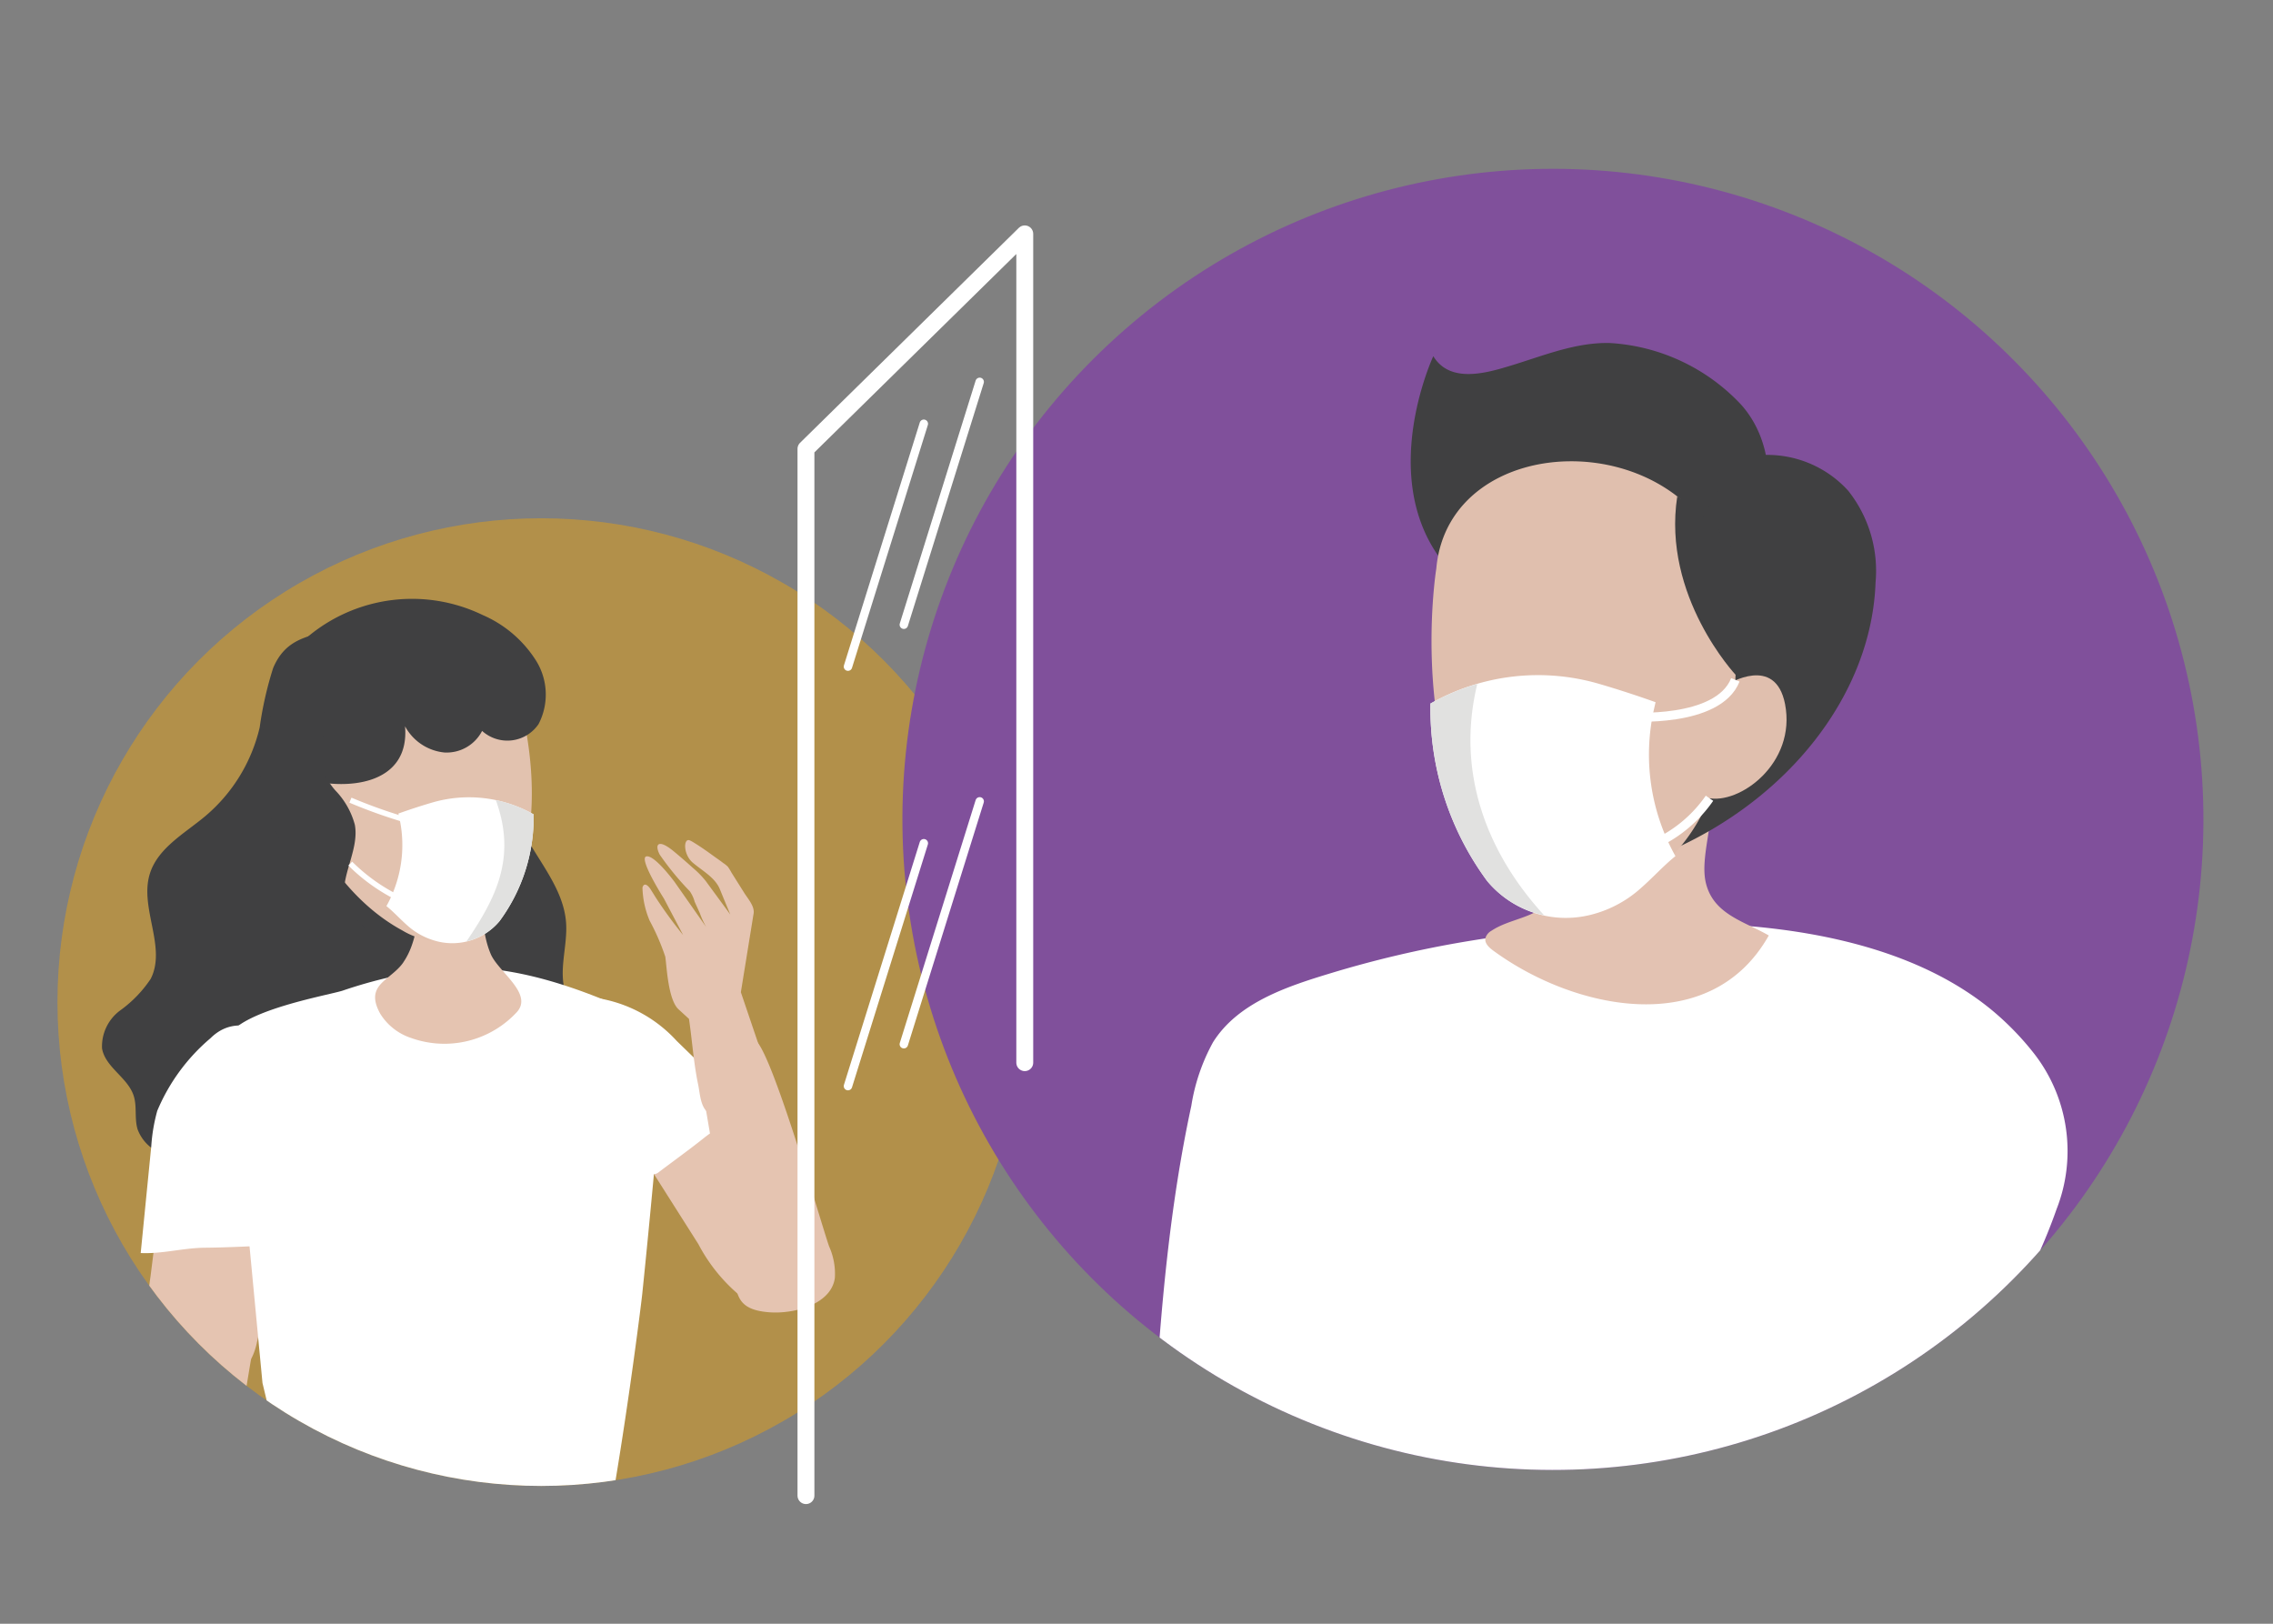 <svg height="100" viewBox="0 0 140 100" width="140" xmlns="http://www.w3.org/2000/svg" xmlns:xlink="http://www.w3.org/1999/xlink"><rect x="0" y="0" width="140" height="100" fill="#808080" stroke="none"/><clipPath id="a"><circle cx="2074.337" cy="5876.706" r="29.798"/></clipPath><clipPath id="b"><circle cx="40.07" cy="40.07" r="40.07" transform="matrix(.987 -.16 .16 .987 2090.688 5832.315)"/></clipPath><clipPath id="c"><path d="m0 0h140v100h-140z"/></clipPath><g clip-path="url(#c)"><g transform="translate(-2041 -5814.99)"><circle cx="29.798" cy="29.798" fill="#b2904a" r="29.798" transform="translate(2044.539 5846.908)"/><g clip-path="url(#a)"><path d="m2057.822 5856.136a22.075 22.075 0 0 0 -.828 3.656 10.183 10.183 0 0 1 -3.349 5.46c-1.288 1.08-2.944 1.971-3.426 3.582-.626 2.093 1.055 4.5.061 6.443a7.561 7.561 0 0 1 -1.874 1.939 2.752 2.752 0 0 0 -1.121 2.343c.2 1.166 1.587 1.788 1.949 2.916.214.663.037 1.4.242 2.069a2.542 2.542 0 0 0 1.623 1.534 7.522 7.522 0 0 0 2.283.322l7 .259a41.352 41.352 0 0 0 11.21-.606 9.409 9.409 0 0 0 4.793-2.466 4.58 4.58 0 0 0 .972-5.039 26.3 26.3 0 0 1 -1.472-2.288c-.546-1.392.088-2.956-.019-4.447-.2-2.759-2.841-4.8-3.327-7.519-.3-1.69.271-3.43.077-5.135a6.937 6.937 0 0 0 -4.826-5.505 10.934 10.934 0 0 0 -6.129.107c-1.674.398-3.073.554-3.839 2.375z" fill="#404041"/><path d="m2055.469 5904.706c.018-.021.978-6 1-6.022a3.982 3.982 0 0 0 .362-1.044 15.421 15.421 0 0 0 .4-2.424l.461-4.14c.185-1.672.322-3.546-.607-4.657a4.249 4.249 0 0 0 -2.475-1.171c-.994-.224-2.238-.349-2.989.621a4.084 4.084 0 0 0 -.637 2.029q-.355 2.847-.712 5.695a20.168 20.168 0 0 0 -.226 3.171c.011.324-.99 6.7-.777 6.966a7.667 7.667 0 0 0 1.31 1.442c1.37.663 2.005-.029 3.494-.35.255-.055 1.239.066 1.396-.116z" fill="#e5c4b1"/><path d="m2058.366 5891.616a.744.744 0 0 1 -.274.062c-1.487.051-2.978.141-4.467.154-1.345.012-2.62.389-3.959.328q.326-3.293.652-6.586a10.726 10.726 0 0 1 .368-2.173 11.858 11.858 0 0 1 3.284-4.476c2.095-2.084 5.248.419 5.587 2.689.273 1.836-.386 4.107-.557 5.949-.072.769.372 3.596-.634 4.053z" fill="#fff"/><path d="m2057.167 5900.161q-.531-5.594-1.06-11.187c-.29-3.06-.354-6.482-1.15-9.415-.583-2.083 5.955-3.2 7.124-3.552a29.686 29.686 0 0 1 6.056-1.383c4.4-.373 8.718 1.237 12.746 3.124a1.877 1.877 0 0 1 1.016.828 2.07 2.07 0 0 1 .081 1.02c-.458 5.033-.9 10.032-1.42 15.062-.117 1.142-2.828 22.644-4.667 22.594 0 0-18-14.057-18-14.057z" fill="#fff"/><path d="m2065.837 5874.268c-.787 1.126-2.423 1.34-1.413 3.16a3.536 3.536 0 0 0 1.892 1.485 6.077 6.077 0 0 0 6.526-1.6c1.007-1.134-1.144-2.47-1.612-3.558-.7-1.63-.453-3.592-.754-5.31-.237-1.349-.536-3.175-2.008-2.162-.912.629-1.184 2.9-1.427 3.875-.346 1.382-.364 2.877-1.195 4.091z" fill="#e5c4b1"/><path d="m2072.18 5855.506c-.89-3-4.951-3.409-8.541-2.322-3.6 1.048-6.779 3.611-5.889 6.607 0 0 1.773 9.118 8.044 12.509a4.576 4.576 0 0 0 6.472-1.922c3.404-6.264-.086-14.872-.086-14.872z" fill="#e2c2af"/><path d="m2091.53 5891.667a9.977 9.977 0 0 0 -1.52-3.046l-2.136-3.267c-.863-1.319-1.882-2.755-3.217-3a3.975 3.975 0 0 0 -2.487.631c-.852.431-1.826 1.082-1.791 2.231a3.836 3.836 0 0 0 .751 1.847q1.44 2.269 2.881 4.541a10.476 10.476 0 0 0 3.275 3.724 3.042 3.042 0 0 0 4.244-3.661z" fill="#e5c4b1"/><path d="m2081.361 5887.29a.5.5 0 0 0 .2-.1c.939-.711 1.9-1.4 2.821-2.135.829-.667 1.833-1.048 2.615-1.762l-4.32-4.2a8.4 8.4 0 0 0 -6.19-2.738c-2.521-.381-2.958 2.922-1.814 4.653.926 1.4 2.681 2.629 3.883 3.809.506.498 1.918 2.664 2.805 2.473z" fill="#fff"/><path d="m2083.987 5880.431c.133-.455 2.906-1.3 3.418-1.413.876-.2 4.214 11.489 4.664 12.738a4.1 4.1 0 0 1 .352 1.94c-.227 1.644-2.549 2.226-4.033 2.113-2.171-.164-1.993-1.223-2.269-2.845q-.433-2.552-.869-5.107-.631-3.713-1.263-7.426z" fill="#e5c4b1"/><path d="m2088.35 5882.528a2.6 2.6 0 0 0 .17-.492 1.929 1.929 0 0 0 -.238-1.071l-.723-2.132-.927-2.735q.13-.809.262-1.618.218-1.35.437-2.7l.066-.411c.008-.052.02-.1.025-.156.044-.434-.361-.881-.578-1.226l-.779-1.238a4.239 4.239 0 0 0 -.221-.364 1.491 1.491 0 0 0 -.289-.238c-.181-.142-.373-.272-.56-.406-.415-.3-.831-.6-1.268-.864a1.7 1.7 0 0 0 -.242-.131c-.4-.165-.413.865.184 1.372s1.378.917 1.671 1.638.641 1.555.641 1.555l-1.3-1.772-.207-.284a5.694 5.694 0 0 0 -.8-.817c-.393-.355-.791-.7-1.2-1.038-.924-.755-1.172-.428-.844.218a17.655 17.655 0 0 0 1.856 2.26 2.074 2.074 0 0 1 .3.648l.318.7a5.49 5.49 0 0 0 .391.856l-1.936-2.762s-1.232-1.685-1.745-1.589 1.08 2.6 1.08 2.6l1.188 2.257a.553.553 0 0 0 -.053-.068 27.084 27.084 0 0 1 -1.637-2.25l-.333-.534s-.352-.538-.488-.085a5.568 5.568 0 0 0 .443 2.04 13.977 13.977 0 0 1 .964 2.222c.09.632.175 2.651.817 3.239l.641.587c.2 1.345.283 2.708.564 4.041.109.519.135 1.323.568 1.69a3.015 3.015 0 0 0 2.036.386 2.232 2.232 0 0 0 1.746-1.328z" fill="#e5c4b1"/><path d="m2065.948 5859.719a3.1 3.1 0 0 0 2.424 1.614 2.457 2.457 0 0 0 2.322-1.329 2.322 2.322 0 0 0 3.478-.422 3.941 3.941 0 0 0 -.216-4 7.311 7.311 0 0 0 -3.22-2.712 10 10 0 0 0 -12.56 3.28c-1.346 2.069-1.616 5.825 1.427 6.762 2.602.8 6.655.505 6.345-3.193z" fill="#404041"/><path d="m2061.765 5863.786a4.866 4.866 0 0 1 1.09 1.995c.323 1.73-1.232 3.587-.436 5.157.5.979 1.815 1.555 1.829 2.653a1.606 1.606 0 0 1 -1.886 1.409 2.83 2.83 0 0 1 -1.953-1.686 14.594 14.594 0 0 1 -.751-2.571c-.813-3.1-2.77-5.951-2.709-9.15a4.188 4.188 0 0 1 .734-2.476c.773-1.013 3.262-1.527 3.378.3.037.592-.383 1.19-.414 1.792a3.963 3.963 0 0 0 1.118 2.577z" fill="#404041"/><path d="m2071.776 5871.707-.01.013a3.787 3.787 0 0 1 -3.831 1.244 4.321 4.321 0 0 1 -1.775-.917c-.5-.432-.9-.888-1.359-1.254a7.7 7.7 0 0 0 .79-5.458l-.055-.241c.649-.231 1.374-.471 2.1-.683a8.065 8.065 0 0 1 6.23.734 10.754 10.754 0 0 1 -2.09 6.562z" fill="#fff"/><path d="m2071.541 5864.267c1.284 3.531.014 6.016-1.809 8.7a3.746 3.746 0 0 0 2.034-1.247l.01-.014a10.754 10.754 0 0 0 2.094-6.562 7.977 7.977 0 0 0 -2.329-.877z" fill="#e1e1e0"/><g fill="none" stroke="#fff" stroke-miterlimit="10" stroke-width=".334"><path d="m2062.583 5864.268a31.846 31.846 0 0 0 3.944 1.371"/><path d="m2062.574 5868.175a11.281 11.281 0 0 0 3.509 2.37"/></g></g><circle cx="40.07" cy="40.07" fill="#80509b" r="40.07" transform="matrix(.987 -.16 .16 .987 2090.688 5832.315)"/><g clip-path="url(#b)"><path d="m2122.242 5952.584c13.345-3.847 24.449-21.751 35.218-30.521 7.563-6.161 4.372-20.691 8.878-29.364a34.03 34.03 0 0 0 1.333-3.245 9.78 9.78 0 0 0 -1.388-9.581 17.565 17.565 0 0 0 -2.566-2.646c-8.146-6.744-22.812-5.849-32.423-4.254a66.528 66.528 0 0 0 -8.373 1.966c-2.729.827-5.689 1.824-7.207 4.238a11.987 11.987 0 0 0 -1.338 3.92c-2.649 12.247-2.276 25.671-3.431 38.249-.07.76-.472 6.834-.97 11.65-.047.451 1.657 11.1 2.093 10.98z" fill="#fff"/><path d="m2137.291 5868.206c-.053.243-.1.461-.158.65a4.312 4.312 0 0 1 -.709 1.634c-.855 1.043-2.444 1.072-3.564 1.823a.773.773 0 0 0 -.371.456c-.057.31.22.572.475.759 5 3.674 13.385 5.455 16.981-.926-1.515-.875-3.42-1.3-3.879-3.249-.368-1.563.557-3.812.291-5.554-.38-2.5-3.366-7.925-6.4-5.747-2.13 1.53-2.15 7.784-2.666 10.154z" fill="#e3c2b2"/><path d="m2129.281 5836.926c1.039 1.711 3.312 1.027 4.816.568 1.972-.6 3.949-1.427 6.048-1.379a12.029 12.029 0 0 1 8.074 3.774c2.252 2.486 2.146 6.489.471 9.4l-16.359 1.559-.443.667c-7.073-5.042-2.607-14.589-2.607-14.589z" fill="#404041"/><path d="m2143.681 5867.465c7.536-3.237 12.6-9.779 12.839-16.6a7.935 7.935 0 0 0 -1.688-5.657 6.727 6.727 0 0 0 -6.459-2.038 26.431 26.431 0 0 0 -4.692 24.295z" fill="#404041"/><path d="m2134.473 5870.178.008.008a3.07 3.07 0 0 0 1.965.883 7.912 7.912 0 0 0 3.421-.57 11.426 11.426 0 0 0 6.229-5.909c3.1-6.69 1.312-14.494 1.312-14.494-2.743-9.078-17.167-8.751-17.942-.092 0-.004-2.12 13.06 5.007 20.174z" fill="#e0bfae"/><path d="m2150.946 5858.351c-.6-3.07-3.542-1.213-3.542-1.213l-1.225 6.991c1.928.447 5.478-2.114 4.767-5.778z" fill="#e0bfae"/><path d="m2147.918 5856.568s-4.56-4.842-3.612-11.006c2.521 1.439 5.349 4.879 4.561 7.672-.151.536-.789 2.757-.949 3.334z" fill="#404041"/><path d="m2132.59 5869.237.017.022a6.3 6.3 0 0 0 6.373 2.07 7.225 7.225 0 0 0 2.953-1.527c.837-.718 1.5-1.477 2.262-2.086a12.8 12.8 0 0 1 -1.315-9.08l.091-.4c-1.08-.385-2.285-.783-3.5-1.136a13.412 13.412 0 0 0 -10.365 1.22 17.887 17.887 0 0 0 3.484 10.917z" fill="#fff"/><path d="m2131.99 5857.114a13.2 13.2 0 0 0 -2.884 1.205 17.887 17.887 0 0 0 3.484 10.918l.017.022a6.231 6.231 0 0 0 3.5 2.1c-3.544-3.865-5.437-8.822-4.117-14.245z" fill="#e1e1e0"/><g fill="none" stroke="#fff" stroke-miterlimit="10" stroke-width=".556"><path d="m2147.885 5856.861c-1.069 2.692-6.562 2.28-6.562 2.28"/><path d="m2146.292 5864.151a8.279 8.279 0 0 1 -4.23 3.153"/></g></g><g fill="none" stroke="#fff" stroke-linecap="round" stroke-linejoin="round"><path d="m2090.641 5907.1v-64.467l13.477-13.24v51.042" stroke-width="1.04"/><path d="m0 14.957 4.671-14.957" stroke-width=".52" transform="translate(2093.229 5841.088)"/><path d="m0 14.957 4.671-14.957" stroke-width=".52" transform="translate(2096.67 5838.507)"/><path d="m0 14.957 4.671-14.957" stroke-width=".52" transform="translate(2093.229 5866.922)"/><path d="m0 14.957 4.671-14.957" stroke-width=".52" transform="translate(2096.67 5864.342)"/></g></g></g></svg>